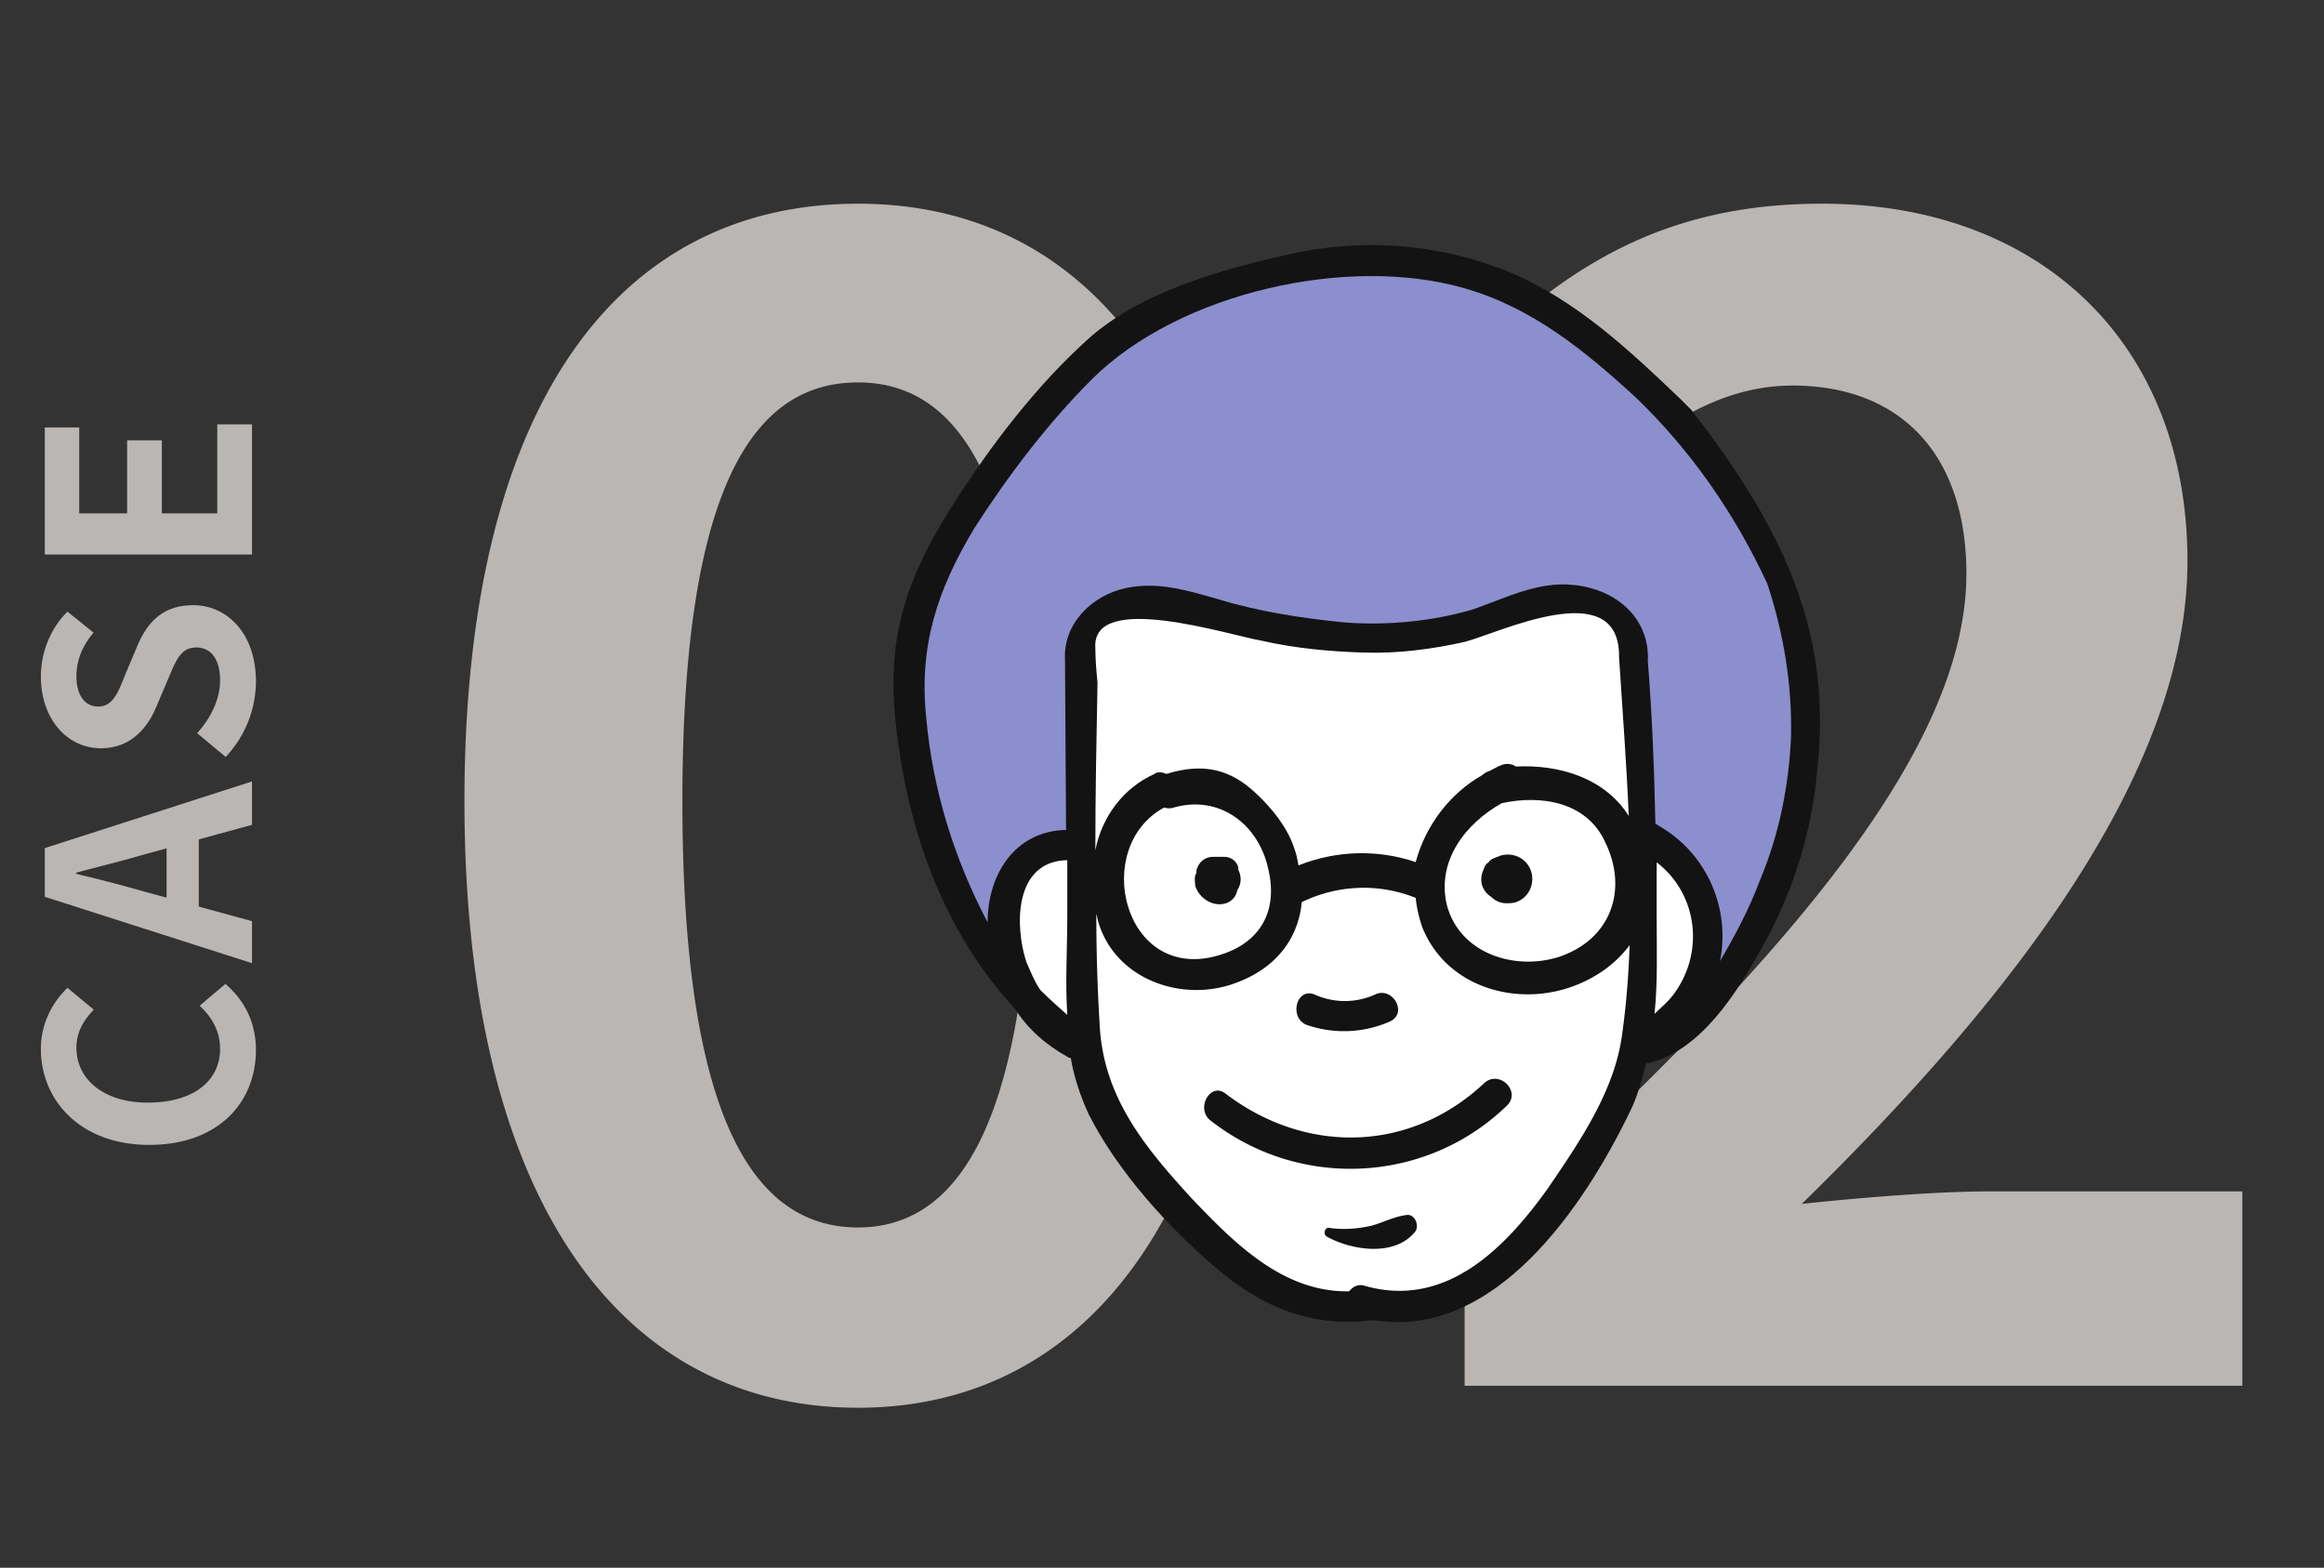 <svg width="166" height="112" fill="none" xmlns="http://www.w3.org/2000/svg"><rect width="100%" height="100%" fill="#333333" stroke="none"/><path d="M18.28 75.01c0-1.9-.76-3.5-2.18-4.72l-1.84 1.56c.86.8 1.46 1.8 1.46 3.08 0 2.32-1.94 3.84-5.16 3.84-3.18 0-5.1-1.68-5.1-3.92 0-1.12.52-1.98 1.24-2.72l-1.88-1.56c-1 .96-1.9 2.46-1.9 4.36 0 3.72 2.86 6.86 7.74 6.86 4.94 0 7.62-3.04 7.62-6.78ZM18 68.807v-3l-3.8-1.04v-4.8l3.8-1.04v-3.1l-14.8 4.76v3.48l14.8 4.74Zm-7.72-5.12a106.6 106.6 0 0 0-4.84-1.26v-.08c1.6-.44 3.3-.84 4.84-1.3l1.62-.44v3.52l-1.62-.44Zm8-15.012c0-3.42-2.06-5.44-4.48-5.44-2.14 0-3.28 1.18-4.02 2.98l-.82 1.94c-.5 1.26-.88 2.32-1.94 2.32-.98 0-1.56-.84-1.56-2.14 0-1.22.44-2.2 1.22-3.14l-1.86-1.5c-1.22 1.2-1.9 2.92-1.9 4.64 0 3 1.86 5.12 4.28 5.12 2.16 0 3.36-1.48 3.98-3l.84-1.98c.56-1.32.9-2.22 2-2.22 1.04 0 1.7.82 1.7 2.36 0 1.3-.66 2.7-1.64 3.76l2.04 1.7a7.887 7.887 0 0 0 2.16-5.4ZM3.2 39.614H18v-9.3h-2.48v6.36h-3.96v-5.22H9.08v5.22H5.66v-6.14H3.2v9.08ZM61.287 100.568c16.8 0 28-14.784 28-43.344 0-28.56-11.2-42.672-28-42.672-16.912 0-28.112 14-28.112 42.672 0 28.56 11.2 43.344 28.112 43.344Zm0-12.88c-7.168 0-12.544-7.169-12.544-30.465 0-23.072 5.376-29.903 12.544-29.903 7.056 0 12.432 6.831 12.432 29.904 0 23.295-5.376 30.464-12.432 30.464Zm43.329 11.311h55.552V85.112h-18.032c-3.808 0-9.296.448-13.44.895 15.12-14.784 27.552-30.912 27.552-45.92 0-15.456-10.416-25.536-26.096-25.536-11.312 0-18.704 4.48-26.32 12.545l8.96 8.96c4.144-4.48 9.184-8.512 15.232-8.512 7.84 0 12.432 5.04 12.432 13.44 0 12.767-13.328 28.336-35.84 48.495V99Z" fill="#BAB6B3"/><path d="m120.791 29.264-.693-.694c-3.688-3.532-7.453-7.064-12.139-9.067-5.139-2.145-10.752-2.527-16.046-1.302-4.686 1.076-10.065 2.534-13.901 5.761-3.914 3.454-7.298 7.914-10.065 12.288-3.15 4.99-4.608 9.215-3.992 15.133.771 7.68 3.383 15.133 8.529 20.66.92 1.458 2.23 2.612 3.765 3.454.078.078.156.078.234.078.233 1.38.694 2.768 1.302 4.07 2.074 4.07 5.684 8.07 9.138 10.985 3.228 2.768 6.837 4.226 11.063 3.688h.156c8.607 1.38 14.977-8.069 18.282-14.9.538-1.075.843-2.229 1.154-3.453h.078c3.843-.843 6.455-5.146 8.218-8.296 2.151-3.843 3.531-8.14 3.914-12.52 1.068-9.443-1.926-16.818-8.997-25.885Z" fill="#131313"/><path d="M73.319 68.745c-.843-2.534-.92-7.22 2.916-7.297v3.992c0 2.307-.156 4.763 0 7.064-.694-.616-1.303-1.154-1.918-1.77-.383-.524-.687-1.295-.998-1.989ZM90.143 45.777c2.378.538 4.841.771 7.297.842 2.379.078 4.842-.234 7.22-.772 2.534-.693 10.829-4.685 10.985.843v.233c.234 3.688.538 7.602.694 11.368-1.692-2.69-4.919-3.688-8.069-3.532-.305-.234-.772-.234-1.076-.078-.234.078-.46.233-.772.382-.233.078-.382.156-.538.304-2.307 1.303-4.069 3.61-4.763 6.222-2.69-.92-5.684-.842-8.373.234-.078-.46-.156-.843-.305-1.232-.538-1.692-2.074-3.454-3.454-4.53-1.84-1.38-3.688-1.38-5.684-.771-.304-.156-.693-.156-.842 0-2.23.998-3.765 3.071-4.225 5.457 0-3.992.078-7.991.155-11.983-.078-.772-.155-1.692-.155-2.457-.312-4.14 9.597-.913 11.905-.53ZM118.18 72.433c.233-2.23.155-4.53.155-6.76v-4.07c2.994 2.308 3.454 6.604 1.076 9.605-.382.46-.849.843-1.231 1.225Z" fill="#fff"/><path d="M107.273 57.378c2.846-.616 6.066-.078 7.376 2.767 1.691 3.455.382 6.994-3.306 8.218-3.15.998-7.064-.234-7.991-3.688-.764-3.15 1.309-5.839 3.921-7.297ZM83.151 57.69c.234.077.46.077.694 0 3.227-.92 6.066 1.153 6.76 4.451.693 2.994-.617 5.302-3.688 6.144-6.682 1.847-8.99-7.757-3.766-10.596Z" fill="#fff"/><path d="M110.577 84.876c-3.071 4.303-7.297 8.607-13.059 6.993-.46-.156-.842 0-1.153.382-4.686.078-8.14-3.383-11.212-6.604-3.383-3.687-6.377-7.297-6.61-12.52a129.7 129.7 0 0 1-.234-7.836c.078.234.078.382.155.616 1.232 4.07 5.995 5.761 9.832 4.303 2.916-1.076 4.452-3.227 4.685-5.761 2.534-1.232 5.458-1.38 8.14-.305.078.772.234 1.38.46 2.074 1.77 4.452 7.064 5.84 11.212 4.07 1.458-.616 2.689-1.536 3.61-2.767-.078 2.151-.234 4.225-.538 6.377-.524 3.992-2.987 7.602-5.288 10.978Z" fill="#fff"/><path d="M127.932 52.614c-.156 3.532-.842 6.993-2.23 10.292-.771 2.073-1.769 3.914-2.845 5.761.772-3.843-.998-7.758-4.381-9.676-.078-.078-.156-.078-.234-.155-.078-3.844-.233-7.758-.538-11.601.156-3.15-2.378-5.224-5.457-5.457-2.456-.234-4.841.998-7.064 1.769-2.916.842-6.066 1.154-9.138.92-3.071-.304-6.143-.771-9.137-1.691-2.152-.616-4.226-1.232-6.456-.772-2.533.538-4.53 2.612-4.38 5.146l.077 12.139c-3.688.078-5.606 3.227-5.606 6.603-2.378-4.53-3.921-9.449-4.381-14.594-.538-5.146.771-9.138 3.454-13.597 2.378-3.688 5.146-7.376 8.373-10.603 6.236-6.208 18.297-8.897 26.593-6.512 4.841 1.38 8.606 4.452 12.287 7.835 3.914 3.766 7.064 8.296 9.371 13.293 1.161 3.525 1.77 7.142 1.692 10.9Z" fill="#8B8FCD"/><path d="M105.894 62.297c.078-.156.078-.234.155-.382.078-.149.305-.46.156-.156.156-.233.304-.382.538-.46.156-.078.234-.078.382-.156.92-.304 1.918.156 2.23 1.076.304.92-.156 1.918-1.076 2.23-.234.078-.46.078-.694.078-.382 0-.771-.156-1.076-.46-.615-.39-.849-1.083-.615-1.77ZM85.379 62.523c0-.078.078-.078.078-.155 0-.078 0-.305.077-.383.156-.46.616-.771 1.076-.771h.843c.537 0 .92.382.998.771v.156c.233.46.233.998-.078 1.458-.078.46-.383.772-.772.92-.92.305-1.918-.304-2.23-1.231.008-.227-.07-.453.008-.765ZM93.91 71.052a5.243 5.243 0 0 0 4.303 0c1.232-.615 2.379 1.303 1.076 1.919a8.139 8.139 0 0 1-5.995.233c-1.231-.538-.693-2.69.616-2.152ZM107.656 78.966c-5.761 5.606-14.828 6.066-21.199 1.076-1.075-.843 0-2.768 1.076-1.918 5.762 4.38 13.215 4.225 18.509-.772 1.076-.92 2.612.616 1.614 1.614ZM101.052 88.026c-1.458 1.77-4.53 1.302-6.299.304-.234-.156-.156-.616.156-.616.998.156 2.074.078 3.072-.155.842-.234 1.691-.694 2.611-.772.616.092.765.934.46 1.239Z" fill="#131313"/></svg>